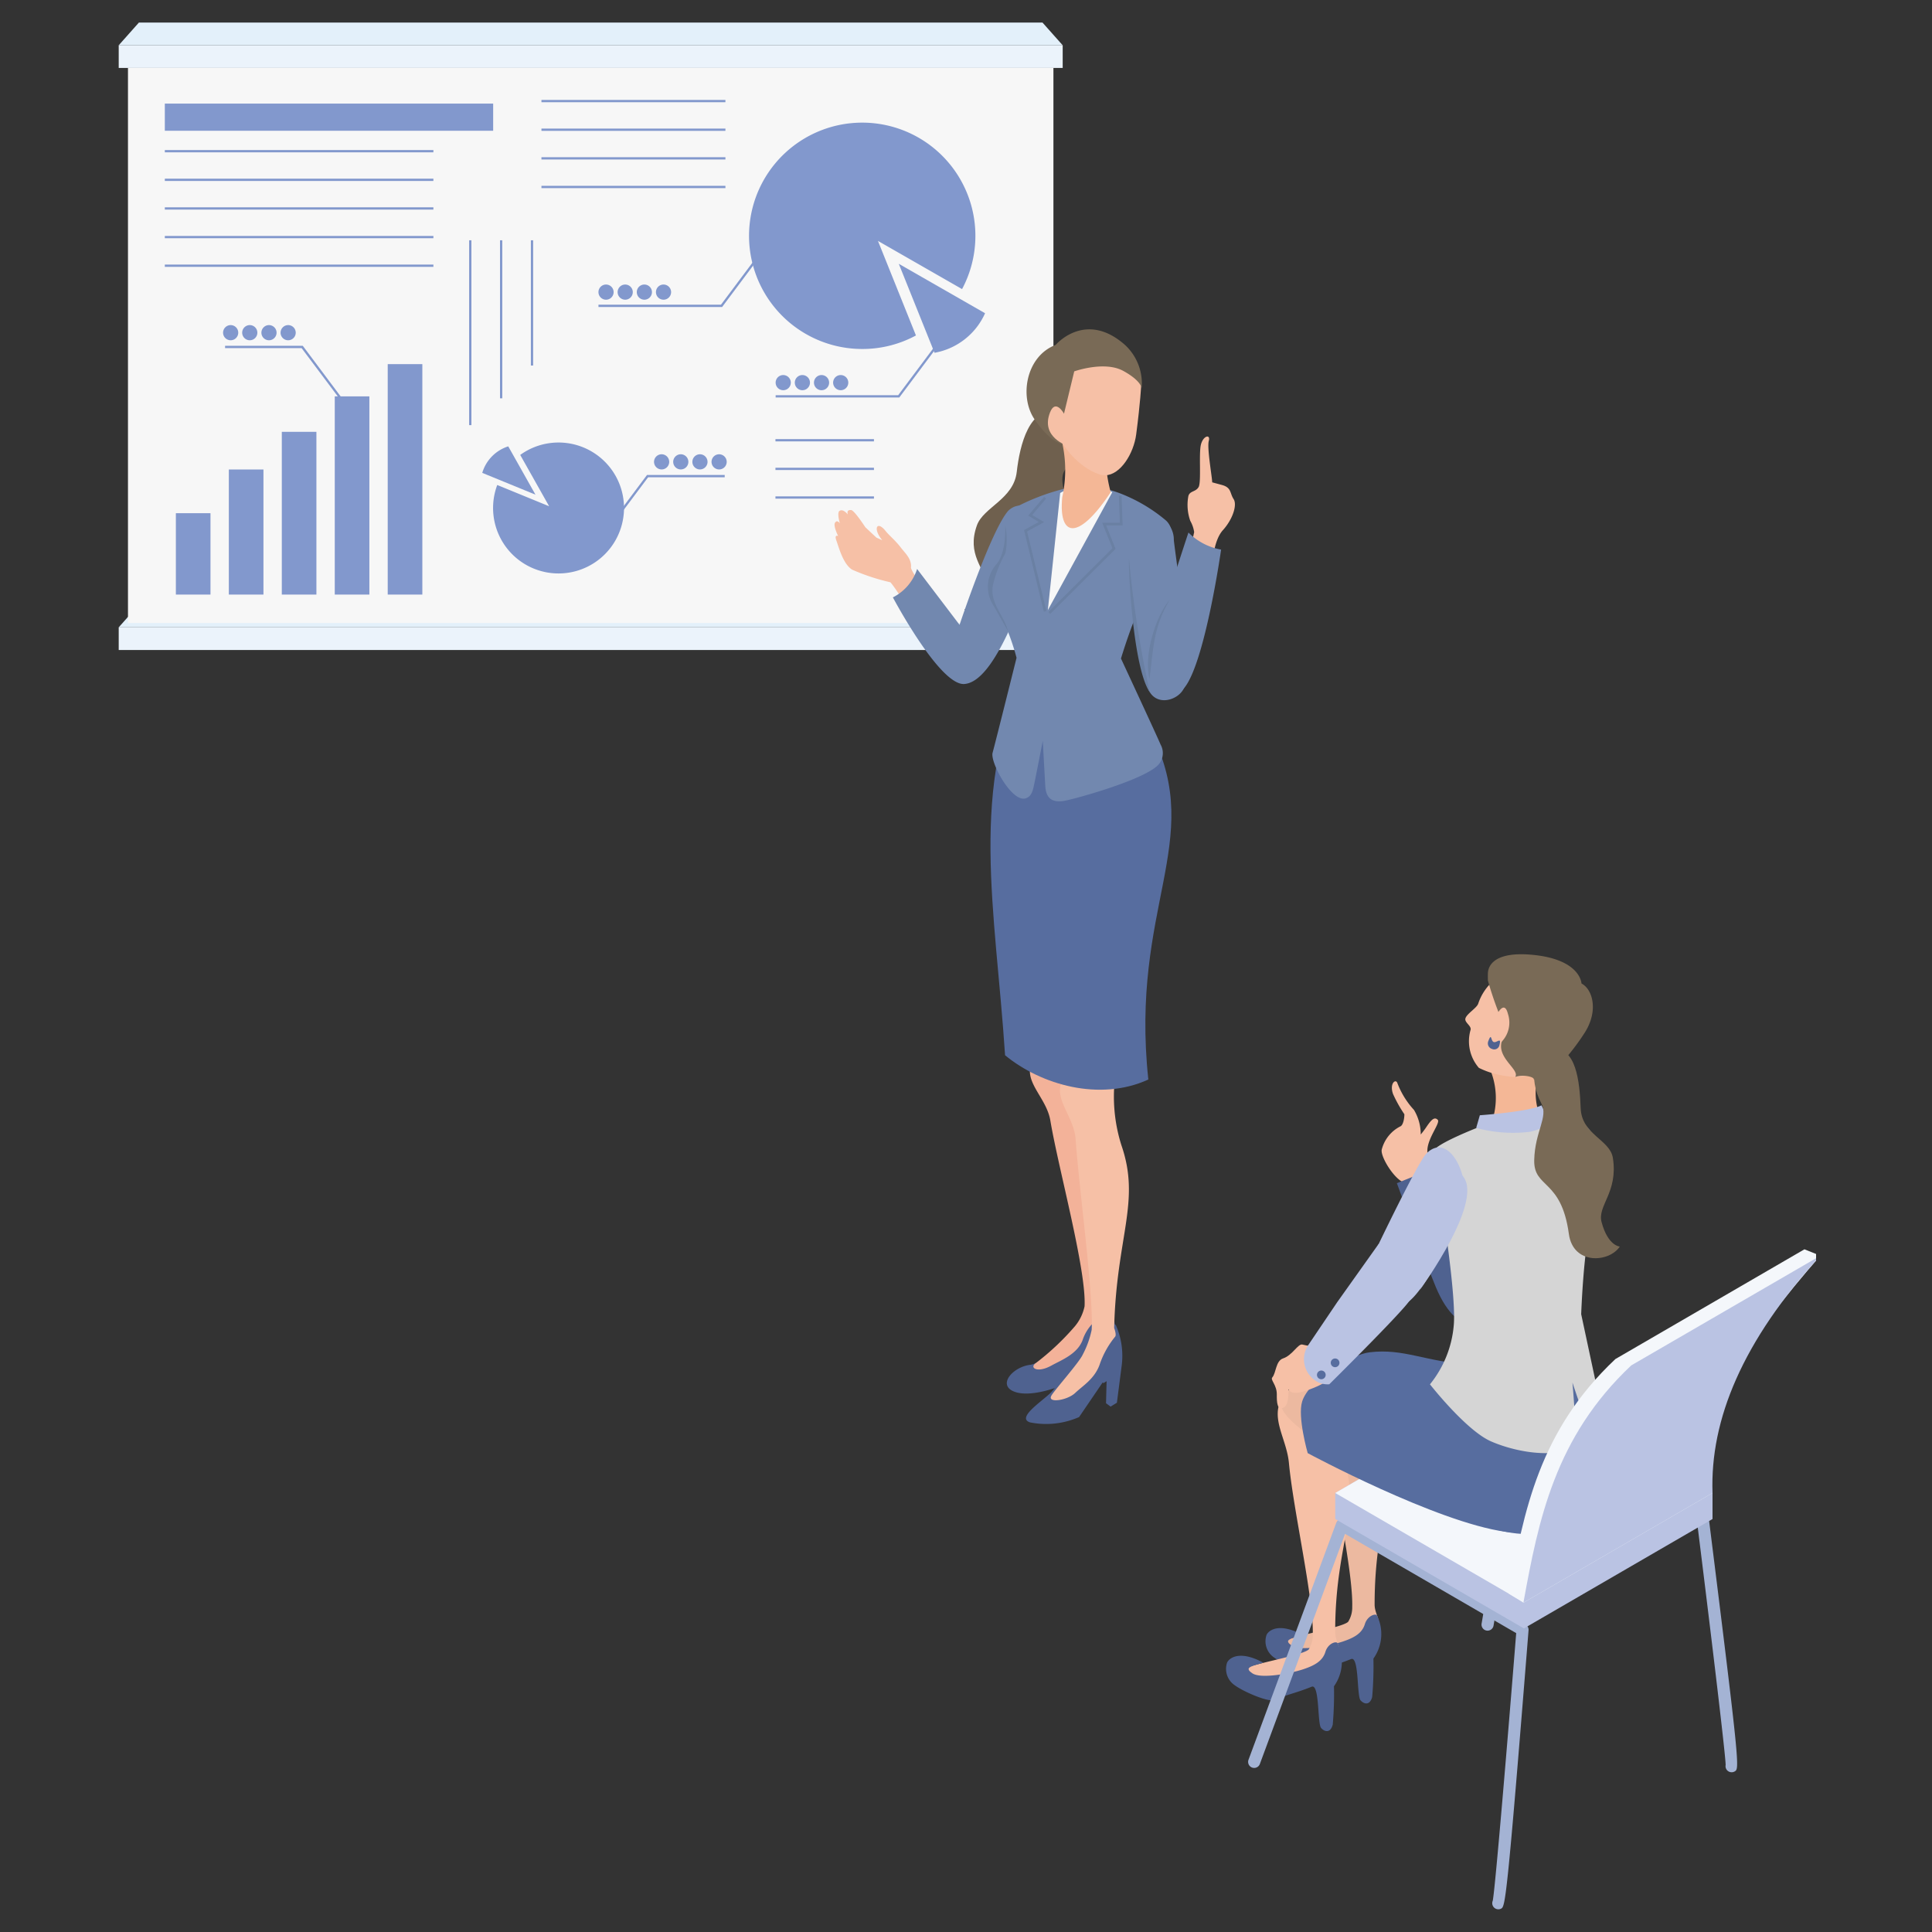 <svg xmlns="http://www.w3.org/2000/svg" xmlns:xlink="http://www.w3.org/1999/xlink" width="200" height="200" viewBox="0 0 200 200">
  <rect x="0" y="0" width="200" height="200" fill="#333333" stroke="none"/>
  <defs>
    <clipPath id="clip-path">
      <rect id="長方形_59803" data-name="長方形 59803" width="176" height="196" fill="none"/>
    </clipPath>
  </defs>
  <g id="グループ_79817" data-name="グループ 79817" transform="translate(574 -19109)">
    <rect id="長方形_59804" data-name="長方形 59804" width="200" height="200" transform="translate(-574 19109)" fill="none"/>
    <g id="グループ_79816" data-name="グループ 79816" transform="translate(-562 19111)">
      <g id="グループ_79815" data-name="グループ 79815" transform="translate(0 0)" clip-path="url(#clip-path)">
        <path id="パス_132866" data-name="パス 132866" d="M600.058,676.656c-1.648-.3-3.6-1.455-4.87.632s.468,4.222.7,6.737c.468,4.983,2.572,13.985,2.47,17.762a2.8,2.8,0,0,1-.419,1.536c-.633.655-6.638,1.614-6.9,2.152-.75,1.568,5.913.75,5.913.75s3.317-.074,3.96-1.506-.235-2.08-.236-3.176c-.009-9.512,2.891-12.535.717-18.346a28.127,28.127,0,0,1-1.344-6.541" transform="translate(-470.376 -537.44)" fill="#ecb9a0"/>
        <path id="パス_132867" data-name="パス 132867" d="M594.595,805.811c-.139-.262-1,.013-1.265.885-.289.959-1.122,1.418-2.307,1.811-1.334.443-4.453,1.031-5.286.393-.2-.154-.325-.231-.355-.4-.067-.372,1.621-.623,1.489-.693-2.546-1.371-3.575-.377-3.726.025a2.039,2.039,0,0,0,.819,2.341c.9.665,3.569,1.818,4.185,1.506,1.075-.545,2.053-.674,3.752-1.366.844-.344.586,3.84.986,4.277s.973.508,1.2-.351a36.318,36.318,0,0,0,.129-3.975,4.369,4.369,0,0,0,.376-4.45" transform="translate(-464.04 -640.567)" fill="#4f6290"/>
        <path id="パス_132868" data-name="パス 132868" d="M580,690.662c-1.649-.3-3.6-1.456-4.87.632s.468,4.222.7,6.737c.468,4.983,2.572,13.985,2.47,17.762a2.8,2.8,0,0,1-.419,1.536c-.633.654-6.638,1.614-6.9,2.151-.75,1.567,5.913.75,5.913.75s3.317-.074,3.96-1.506-.235-2.08-.236-3.175c-.009-9.512,2.891-12.535.716-18.346A28.1,28.1,0,0,1,580,690.662" transform="translate(-454.401 -548.581)" fill="#f6c0a6"/>
        <path id="パス_132869" data-name="パス 132869" d="M574.537,819.818c-.139-.261-1,.014-1.265.885-.289.959-1.122,1.418-2.306,1.811-1.334.443-4.453,1.031-5.287.393-.2-.153-.324-.231-.355-.4-.067-.372,1.621-.622,1.489-.693-2.546-1.371-3.575-.377-3.726.025a2.039,2.039,0,0,0,.819,2.341c.9.665,3.569,1.817,4.185,1.505,1.074-.544,2.053-.673,3.752-1.366.844-.344.586,3.84.986,4.277s.974.508,1.2-.351a36.367,36.367,0,0,0,.129-3.974,4.369,4.369,0,0,0,.376-4.45" transform="translate(-448.065 -651.709)" fill="#4f6290"/>
        <path id="パス_132870" data-name="パス 132870" d="M597.2,697.2a28.1,28.1,0,0,1-1.344-6.541c-1.649-.295-3.6-1.455-4.87.633S597.2,697.2,597.2,697.2" transform="translate(-470.259 -548.581)" fill="#ecb9a0"/>
        <path id="パス_132871" data-name="パス 132871" d="M718.791,740.409a.629.629,0,0,1-.617-.755c-.03-1.294-1.727-15.258-2.9-24.684l-17.651-10.239-3.477,20.5a.626.626,0,1,1-1.235-.212l3.627-21.39a.626.626,0,0,1,.931-.439l18.7,10.847a.631.631,0,0,1,.308.467c3.187,25.492,3.124,25.529,2.637,25.819a.633.633,0,0,1-.319.087" transform="translate(-551.535 -558.947)" fill="#a4b3d4"/>
        <path id="パス_132872" data-name="パス 132872" d="M600.2,797.678a.63.63,0,0,1-.575-.887c.263-1.362,1.574-17.063,2.425-27.7l-17.716-10.276-8.812,23.8a.627.627,0,1,1-1.174-.438l9.071-24.494a.626.626,0,0,1,.9-.326l18.7,10.847a.629.629,0,0,1,.31.594c-2.279,28.553-2.416,28.616-2.866,28.825a.628.628,0,0,1-.263.058" transform="translate(-457.094 -602.03)" fill="#a4b3d4"/>
        <path id="パス_132873" data-name="パス 132873" d="M638.073,714.114l-19.528-11.327v-2.693l19.527-11.327L657.6,700.094v2.694Z" transform="translate(-492.321 -547.54)" fill="#bac3e3"/>
        <path id="パス_132874" data-name="パス 132874" d="M638.073,711.421l-19.528-11.327,19.527-11.327L657.6,700.094Z" transform="translate(-492.321 -547.54)" fill="#f4f7fb"/>
        <path id="パス_132875" data-name="パス 132875" d="M646.178,541.31a4.944,4.944,0,0,0-.7-2.546,8.6,8.6,0,0,1-1.718-2.776c-.162-.49-.843.026-.449,1.13a13.726,13.726,0,0,0,1.172,2.092c.005.408-.12,1.125-.409,1.254a3.724,3.724,0,0,0-1.932,2.4c-.2.809,1.821,3.967,2.85,3.409a3.167,3.167,0,0,0,1.885-3.068c-.178-1.344,1.4-3.094,1.055-3.423s-.658-.017-1.208.806c-.208.313-.548.723-.548.723" transform="translate(-511.103 -425.865)" fill="#f6c0a6"/>
        <path id="パス_132876" data-name="パス 132876" d="M670.168,558.5c-.1,1.547-7.31,15.655-9.568,17.8-.987.938-4.217,3.059-6.683-2.809-.91-2.164-4.036-10.767-4.036-10.767l4.547-1.85,4.091,8.7s5.594-8.612,6.643-11.234,5.179-2.632,5.006.163" transform="translate(-517.276 -442.241)" fill="#4f6290"/>
        <path id="パス_132877" data-name="パス 132877" d="M618.639,673.9c-4.683-.268-6.876-1.7-10.451-1.268-1.965.236-6.271,2.851-6.982,5.08-.508,1.593.57,5.36.57,5.36s13.3,7.156,20.487,8.142c7.239.993-.808-17.152-3.625-17.313" transform="translate(-478.403 -534.643)" fill="#576d9f"/>
        <path id="パス_132878" data-name="パス 132878" d="M689.52,671.488c.289,3.527,2.942,9.217-2.078,11.679-4.966,2.436-12.169.341-13.566-3.621-.543-1.54,2.7-14.73,2.7-14.73l10.87-1.38Z" transform="translate(-536.337 -527.391)" fill="#576d9f"/>
        <path id="パス_132879" data-name="パス 132879" d="M697.631,535.507c.085,1.477,4.964,1.783,4.892-.694a6.644,6.644,0,0,1,0-4.449l-5.062-.123a7.664,7.664,0,0,1,.17,5.266" transform="translate(-555.169 -421.441)" fill="#f4b796"/>
        <path id="パス_132880" data-name="パス 132880" d="M672.093,553.9s3.725.511,6.3-1.135c0,0,3.194.581,3.98.892,1.546.611,2.676,5.5.972,10.607-.751,2.249-1,9.14-1,9.14l2.007,9.374a5.553,5.553,0,0,1-.853,2.917c-.236.351-2.059-5.214-2.059-5.214s.578,6.577.209,6.742c-2.587,1.159-6.41.324-8.648-.658-2.573-1.128-6.311-5.9-6.311-5.9a11.222,11.222,0,0,0,2.464-6.113c.351-3.8-2.123-18.023-2.123-18.023.352-.836,5.065-2.627,5.065-2.627" transform="translate(-530.661 -439.359)" fill="#d5d5d5"/>
        <path id="パス_132881" data-name="パス 132881" d="M696.96,547.961c-1.316.673-6.381,1.027-6.381,1.027L690.2,550.3a14.649,14.649,0,0,0,5.515.407c2.31-.467,1.869-1.5,1.869-1.5Z" transform="translate(-549.387 -435.537)" fill="#bac3e3"/>
        <path id="パス_132882" data-name="パス 132882" d="M638.2,569.887c-.9.9-5.223,9.945-5.223,9.945a12.261,12.261,0,0,0-1.6,4.169c-.25,4.4,4.133,1.9,5.027,1.186,1.838-1.471,4.946-7.533,5.617-10.006.758-2.794-1.457-7.648-3.825-5.293" transform="translate(-502.533 -452.48)" fill="#bac3e3"/>
        <path id="パス_132883" data-name="パス 132883" d="M591.658,669.33c-.1-.127-1.138-.073-2.194-.343-.433-.111-1.039,1.124-1.976,1.429-.792.258-.721,1.5-1.133,1.977-.224.257.479.779.469,1.762-.007.717,0,1.783.768,1.317.587-.354.427-2.307.427-2.307s-.354,1.308,1.763.621c2.73-.886,3.037-1.869,3.037-1.869l.916-1.09Z" transform="translate(-466.649 -531.801)" fill="#f6c0a6"/>
        <path id="パス_132884" data-name="パス 132884" d="M665.818,582.817c2.818,2.337-4.248,11.967-4.248,11.967,2.531-5.331,4.7-7.824,4.248-11.967" transform="translate(-526.585 -463.263)" fill="#bac3e3"/>
        <path id="パス_132885" data-name="パス 132885" d="M610.436,618.048l-4.3,6.045-2.956,4.378a2.655,2.655,0,0,0,1.161,3.983,2.343,2.343,0,0,0,.977.132s7.228-7.146,8.264-8.592.492-4.316-1.421-3.991-1.726-1.955-1.726-1.955" transform="translate(-479.71 -491.287)" fill="#bac3e3"/>
        <path id="パス_132886" data-name="パス 132886" d="M609.8,683.062a.45.45,0,1,0-.537-.34.45.45,0,0,0,.537.34" transform="translate(-484.919 -542.294)" fill="#576d9f"/>
        <path id="パス_132887" data-name="パス 132887" d="M616.8,676.958a.45.45,0,1,0-.536-.34.45.45,0,0,0,.536.34" transform="translate(-490.493 -537.439)" fill="#576d9f"/>
        <path id="パス_132888" data-name="パス 132888" d="M687.643,477.563a5.388,5.388,0,0,0-1.633,2.418c-.155.464-1.182,1.035-1.324,1.528-.122.421.64.763.534,1.183a4.212,4.212,0,0,0,.856,3.936,8.495,8.495,0,0,0,2.032.709c1.615.326,2.923.457,4.051-.55,1.72-1.535,5.659-5.433,4.159-7.42s-4.971-5.969-8.675-1.8" transform="translate(-544.985 -378.085)" fill="#f6c0a6"/>
        <path id="パス_132889" data-name="パス 132889" d="M696.15,474.235a36.308,36.308,0,0,0,1.631,4.561c.26.42.093.751-.2,1.743-.511,1.72,1.886,2.9,1.4,3.666.756-.29,2-.022,1.913.261a4.348,4.348,0,0,0,1.974-.775,23.362,23.362,0,0,0,3.346-4.14c1.4-2.266.76-4.436-.378-5.024,0,0-.082-2.514-5.134-2.973-4.482-.407-4.542,1.641-4.554,1.922s0,.758,0,.758" transform="translate(-554.121 -374.717)" fill="#796a56"/>
        <path id="パス_132890" data-name="パス 132890" d="M698.631,499.242s.778-1.618,1.154-.1a2.859,2.859,0,0,1-1.677,3.568Z" transform="translate(-555.684 -396.186)" fill="#f6c0a6"/>
        <path id="パス_132891" data-name="パス 132891" d="M721.391,519.108c2.6-.249,2.949,3.448,3.052,6.191s3.036,3.244,3.334,5.147c.561,3.58-1.63,4.929-1.17,6.643.669,2.489,1.886,2.53,1.886,2.53-1.106,1.673-4.833,1.923-5.272-1.3-.783-5.76-3.656-4.686-3.587-7.656s1.479-4.449.741-5.849c-1.43-2.715-.71-5.535,1.015-5.7" transform="translate(-572.812 -412.576)" fill="#796a56"/>
        <path id="パス_132892" data-name="パス 132892" d="M697.358,514.209a.546.546,0,0,1-.779.434.6.6,0,0,1-.377-.811c.357-.939.241,0,.56.1s.812-.552.6.276" transform="translate(-554.131 -408.06)" fill="#4f6290"/>
        <path id="パス_132893" data-name="パス 132893" d="M706.769,656.485l1.522.933L726.216,645.4c-.255-7.276,5.481-15.51,12.807-23.9l-1.645-.661L717.807,632.2c-7.9,7.435-9.474,15.713-11.038,24.287" transform="translate(-562.582 -493.512)" fill="#f4f7fb"/>
        <path id="パス_132894" data-name="パス 132894" d="M714.243,659.99l19.571-11.352c-.267-7.6,3.11-15.738,11.161-24.559L725.4,635.431c-7.9,7.436-9.6,15.985-11.162,24.559" transform="translate(-568.534 -496.085)" fill="#bac3e3"/>
        <path id="パス_132895" data-name="パス 132895" d="M97.72,296.917H0l2.088-2.348H95.632Z" transform="translate(0.289 -233.977)" fill="#e3f0fa"/>
        <rect id="長方形_59755" data-name="長方形 59755" width="95.802" height="57.461" transform="translate(1.248 5.033)" fill="#f7f7f7"/>
        <rect id="長方形_59756" data-name="長方形 59756" width="33.99" height="2.812" transform="translate(5.062 8.724)" fill="#8298cd"/>
        <rect id="長方形_59757" data-name="長方形 59757" width="27.803" height="0.236" transform="translate(5.062 13.533)" fill="#8298cd"/>
        <rect id="長方形_59759" data-name="長方形 59759" width="27.803" height="0.236" transform="translate(5.062 16.497)" fill="#8298cd"/>
        <rect id="長方形_59761" data-name="長方形 59761" width="27.803" height="0.236" transform="translate(5.062 19.461)" fill="#8298cd"/>
        <rect id="長方形_59763" data-name="長方形 59763" width="27.803" height="0.236" transform="translate(5.062 22.425)" fill="#8298cd"/>
        <rect id="長方形_59765" data-name="長方形 59765" width="27.803" height="0.236" transform="translate(5.062 25.389)" fill="#8298cd"/>
        <rect id="長方形_59766" data-name="長方形 59766" width="10.198" height="0.236" transform="translate(68.274 43.456)" fill="#8298cd"/>
        <rect id="長方形_59768" data-name="長方形 59768" width="10.198" height="0.236" transform="translate(68.274 46.42)" fill="#8298cd"/>
        <rect id="長方形_59770" data-name="長方形 59770" width="10.198" height="0.236" transform="translate(68.274 49.384)" fill="#8298cd"/>
        <rect id="長方形_59782" data-name="長方形 59782" width="19.046" height="0.236" transform="translate(44.05 8.346)" fill="#8298cd"/>
        <rect id="長方形_59784" data-name="長方形 59784" width="19.046" height="0.236" transform="translate(44.05 11.31)" fill="#8298cd"/>
        <rect id="長方形_59786" data-name="長方形 59786" width="19.046" height="0.236" transform="translate(44.05 14.274)" fill="#8298cd"/>
        <rect id="長方形_59788" data-name="長方形 59788" width="19.046" height="0.236" transform="translate(44.05 17.238)" fill="#8298cd"/>
        <rect id="長方形_59790" data-name="長方形 59790" width="0.235" height="19.135" transform="translate(36.566 22.875)" fill="#8298cd"/>
        <rect id="長方形_59792" data-name="長方形 59792" width="0.235" height="16.358" transform="translate(39.761 22.875)" fill="#8298cd"/>
        <rect id="長方形_59794" data-name="長方形 59794" width="0.235" height="12.964" transform="translate(42.956 22.875)" fill="#8298cd"/>
        <path id="パス_132896" data-name="パス 132896" d="M333.841,62.375l8.707,4.988a11.716,11.716,0,1,0-10.326,6.2,11.627,11.627,0,0,0,5.551-1.4Z" transform="translate(-254.955 -39.436)" fill="#8298cd"/>
        <path id="パス_132897" data-name="パス 132897" d="M400.3,131.289l-3.7-9.211,8.932,5.117a7.088,7.088,0,0,1-5.23,4.094" transform="translate(-315.558 -96.769)" fill="#8298cd"/>
        <path id="パス_132898" data-name="パス 132898" d="M196.1,219.119l-5.37-2.2a6.777,6.777,0,1,0,5.457-4.339,6.734,6.734,0,0,0-3.079,1.226Z" transform="translate(-151.255 -168.712)" fill="#8298cd"/>
        <path id="パス_132899" data-name="パス 132899" d="M187.532,214.472l2.817,5-5.509-2.257a4.108,4.108,0,0,1,2.692-2.745" transform="translate(-146.917 -170.264)" fill="#8298cd"/>
        <path id="パス_132900" data-name="パス 132900" d="M346.811,163.049h-12.8v-.236h12.683l4.962-6.628.188.142Z" transform="translate(-265.717 -123.9)" fill="#8298cd"/>
        <path id="パス_132901" data-name="パス 132901" d="M335.581,179.168a.785.785,0,1,1-.785-.789.787.787,0,0,1,.785.789" transform="translate(-265.717 -141.554)" fill="#8298cd"/>
        <path id="パス_132902" data-name="パス 132902" d="M345.324,179.168a.785.785,0,1,1-.785-.789.787.787,0,0,1,.785.789" transform="translate(-273.476 -141.554)" fill="#8298cd"/>
        <path id="パス_132903" data-name="パス 132903" d="M355.067,179.168a.785.785,0,1,1-.785-.789.787.787,0,0,1,.785.789" transform="translate(-281.236 -141.554)" fill="#8298cd"/>
        <path id="パス_132904" data-name="パス 132904" d="M364.811,179.168a.785.785,0,1,1-.785-.789.787.787,0,0,1,.785.789" transform="translate(-288.996 -141.554)" fill="#8298cd"/>
        <path id="パス_132905" data-name="パス 132905" d="M273.757,219.253a.785.785,0,1,1-.785-.788.787.787,0,0,1,.785.788" transform="translate(-216.481 -173.439)" fill="#8298cd"/>
        <path id="パス_132906" data-name="パス 132906" d="M283.5,219.253a.785.785,0,1,1-.785-.788.787.787,0,0,1,.785.788" transform="translate(-224.24 -173.439)" fill="#8298cd"/>
        <path id="パス_132907" data-name="パス 132907" d="M293.244,219.253a.785.785,0,1,1-.785-.788.787.787,0,0,1,.785.788" transform="translate(-232 -173.439)" fill="#8298cd"/>
        <path id="パス_132908" data-name="パス 132908" d="M302.986,219.253a.785.785,0,1,1-.785-.788.787.787,0,0,1,.785.788" transform="translate(-239.758 -173.439)" fill="#8298cd"/>
        <path id="パス_132909" data-name="パス 132909" d="M256.724,117.24h-12.8V117h12.683l4.962-6.628.188.142Z" transform="translate(-193.971 -87.46)" fill="#8298cd"/>
        <path id="パス_132910" data-name="パス 132910" d="M244.075,235.814l-.188-.142,5.032-6.722h8.044v.236h-7.927Z" transform="translate(-193.942 -181.78)" fill="#8298cd"/>
        <path id="パス_132911" data-name="パス 132911" d="M82.291,153.889a.785.785,0,1,0,.785-.789.787.787,0,0,0-.785.789" transform="translate(-65.247 -121.446)" fill="#8298cd"/>
        <path id="パス_132912" data-name="パス 132912" d="M72.548,153.889a.785.785,0,1,0,.785-.789.787.787,0,0,0-.785.789" transform="translate(-57.488 -121.446)" fill="#8298cd"/>
        <path id="パス_132913" data-name="パス 132913" d="M62.8,153.889a.785.785,0,1,0,.785-.789.787.787,0,0,0-.785.789" transform="translate(-49.729 -121.446)" fill="#8298cd"/>
        <path id="パス_132914" data-name="パス 132914" d="M53.061,153.889a.785.785,0,1,0,.785-.789.787.787,0,0,0-.785.789" transform="translate(-41.968 -121.446)" fill="#8298cd"/>
        <path id="パス_132915" data-name="パス 132915" d="M66.966,170.449,62,163.821H54.078v-.236h8.044l5.032,6.722Z" transform="translate(-42.778 -129.786)" fill="#8298cd"/>
        <path id="パス_132916" data-name="パス 132916" d="M245.494,133.358a.785.785,0,1,1-.785-.789.787.787,0,0,1,.785.789" transform="translate(-193.972 -105.114)" fill="#8298cd"/>
        <path id="パス_132917" data-name="パス 132917" d="M255.237,133.358a.785.785,0,1,1-.785-.789.787.787,0,0,1,.785.789" transform="translate(-201.731 -105.114)" fill="#8298cd"/>
        <path id="パス_132918" data-name="パス 132918" d="M264.981,133.358a.785.785,0,1,1-.785-.789.787.787,0,0,1,.785.789" transform="translate(-209.491 -105.114)" fill="#8298cd"/>
        <path id="パス_132919" data-name="パス 132919" d="M274.723,133.358a.785.785,0,1,1-.785-.789.787.787,0,0,1,.785.789" transform="translate(-217.25 -105.114)" fill="#8298cd"/>
        <rect id="長方形_59796" data-name="長方形 59796" width="3.583" height="8.424" transform="translate(6.206 51.126)" fill="#8298cd"/>
        <rect id="長方形_59797" data-name="長方形 59797" width="3.583" height="12.948" transform="translate(11.689 46.602)" fill="#8298cd"/>
        <rect id="長方形_59798" data-name="長方形 59798" width="3.583" height="16.848" transform="translate(17.172 42.702)" fill="#8298cd"/>
        <rect id="長方形_59799" data-name="長方形 59799" width="3.583" height="20.518" transform="translate(22.654 39.032)" fill="#8298cd"/>
        <rect id="長方形_59800" data-name="長方形 59800" width="3.583" height="23.856" transform="translate(28.137 35.694)" fill="#8298cd"/>
        <rect id="長方形_59801" data-name="長方形 59801" width="97.72" height="2.348" transform="translate(0.289 2.685)" fill="#ebf3fb"/>
        <rect id="長方形_59802" data-name="長方形 59802" width="97.72" height="2.348" transform="translate(0.289 62.94)" fill="#ebf3fb"/>
        <path id="パス_132920" data-name="パス 132920" d="M97.72,2.348H0L2.088,0H95.632Z" transform="translate(0.289 0.338)" fill="#e3f0fa"/>
        <path id="パス_132921" data-name="パス 132921" d="M439.72,196.447c-2.978-.537-3.965,3.457-4.287,6.288s-3.444,3.649-4.122,5.529c-1.1,3.053.819,4.421,1.069,6.253.313,2.29-2.36,2.418-2.36,2.418,1.15,1.852,5.424,2.511,6.169-.786,1.329-5.884,4.557-4.463,4.7-7.547s-1.374-4.768-.421-6.14c1.848-2.66,1.228-5.659-.747-6.015" transform="translate(-342.179 -155.887)" fill="#6f604e"/>
        <path id="パス_132922" data-name="パス 132922" d="M462.114,646.757a7.88,7.88,0,0,1,.61,4.077l-.509,3.94-.651.4-.474-.351.07-2.767-3.925,3.374s-3.366,1.4-5.084.55c-1.482-.736.077-2.483,1.822-2.7s5.377-4.382,5.681-4.981c1.2-2.366,1.842-1.56,1.842-1.56a.386.386,0,0,1,.618.016" transform="translate(-359.332 -513.995)" fill="#4f6290"/>
        <path id="パス_132923" data-name="パス 132923" d="M468.838,514.078c-.855-4.311-3.676-3.571-4.751-3.174-.487.18-.19,1.993-.537,2.672-1.111,2.175,1.426,3.752,1.843,6.243.827,4.936,3.738,15.447,3.541,19.22a4.742,4.742,0,0,1-.994,2.059,26.436,26.436,0,0,1-4.047,3.815c-.715.481.133,1.083,1.618.256.979-.545,2.677-1.17,3.222-2.642a4.538,4.538,0,0,1,2.634-2.782c.251-.076-.105-.891-.105-.891.231-9.509,1.489-13.274-1.1-18.912a16.693,16.693,0,0,1-1.325-5.864" transform="translate(-368.66 -405.811)" fill="#f3b299"/>
        <path id="パス_132924" data-name="パス 132924" d="M470.6,658.646a7.882,7.882,0,0,1,.61,4.077l-.509,3.94-.651.4-.474-.351.07-2.767-2.858,4.2a8.464,8.464,0,0,1-5.083.55c-1.573-.512,1.806-2.522,2.357-3.305,0,0,3.774-4.606,4.078-5.2,1.2-2.366,1.842-1.56,1.842-1.56a.386.386,0,0,1,.618.016" transform="translate(-367.08 -523.452)" fill="#4f6290"/>
        <path id="パス_132925" data-name="パス 132925" d="M480.453,524.166c-.431-4.374-3.311-3.915-4.419-3.626-.5.131-.383,1.965-.794,2.607-1.318,2.055,1.054,3.874,1.226,6.394.342,4.994,1.857,15.932,1.66,19.706a9.7,9.7,0,0,1-.927,2.57c-.375.831-2.991,3.748-3.261,4.279-.39.77,1.669.46,2.482-.312s1.974-1.433,2.52-2.905a9.219,9.219,0,0,1,1.619-2.926c.156-.212-.105-.891-.105-.891.231-9.509,2.775-13.063.747-18.929a16.7,16.7,0,0,1-.748-5.966" transform="translate(-377.116 -413.587)" fill="#f6c0a6"/>
        <path id="パス_132926" data-name="パス 132926" d="M374.364,256.463s-2.5-3.4-2.463-3.817c.078-.914-.613-1.48-1.083-2.1-.514-.677-1.232-1.277-1.526-1.653-.906-1.156-1.378-.291-.366.932l-.606-.271-1.144-1.071s-1.143-1.757-1.465-1.779-.441.094-.354.452c0,0-.475-.626-.859-.364-.285.195.042,1.3.042,1.3s-.255-.437-.5-.086c-.218.318.323,1.389.323,1.389s-.439-.22-.177.49c.24.649.685,2.407,1.622,2.988a21.739,21.739,0,0,0,3.963,1.307c.762.85,2.982,4.651,3.16,4.6a19.763,19.763,0,0,0,1.427-2.314" transform="translate(-289.596 -195.902)" fill="#f6c0a6"/>
        <path id="パス_132927" data-name="パス 132927" d="M396.127,250.993a4.984,4.984,0,0,1-2.509,2.94s4.845,9.146,7.393,8.968c3.675-.257,6.762-11.729,7.813-12.9,1.769-2.891-1.089-7.033-3.247-5.051-1.79,2-5.056,11.825-5.056,11.825Z" transform="translate(-313.188 -194.093)" fill="#7288af"/>
        <path id="パス_132928" data-name="パス 132928" d="M459.979,331.378c5.488,11.1-2.3,17.846-.394,35.7-5.025,2.309-11.122.547-14.831-2.511-.98-15.026-3.858-27.916,2.45-40.185l9.114-.455Z" transform="translate(-352.71 -257.327)" fill="#576d9f"/>
        <path id="パス_132929" data-name="パス 132929" d="M451.66,234.848a22.456,22.456,0,0,0-5.431,2.131c-1.4.932-.144,3.651-.658,4.54-.9,1.558-1.983,3.813-.826,5.755a24.09,24.09,0,0,1,1.976,5.073s-2.208,8.847-2.48,9.829,2,5.211,3.448,4.711c.61-.211.72-.844.83-1.323.093-.408.916-4.613.916-4.613s.217,3.909.261,4.665c.067,1.172.6,1.718,1.83,1.559.93-.12,7.708-1.988,9.6-3.51a1.8,1.8,0,0,0,.505-2.338c-.206-.535-4.1-8.906-4.1-8.906s1.57-5.25,2.8-6.86c1.888-2.478,3.431-6.175,1.775-7.5a16.644,16.644,0,0,0-4.858-2.811c-3.471-1.24-5.576-.4-5.576-.4" transform="translate(-353.488 -186.25)" fill="#7288af"/>
        <path id="パス_132930" data-name="パス 132930" d="M473.7,235.116l-1.278,12.124,6.673-12.21a5.43,5.43,0,0,0-5.395.086" transform="translate(-375.95 -186.08)" fill="#f7f7f7"/>
        <path id="パス_132931" data-name="パス 132931" d="M443.992,265.167c-.257-1.452-1.965-2.894-1.517-4.83a12.334,12.334,0,0,1,1.275-3.212,7.586,7.586,0,0,0-.029-2.937s.174,2.763-.864,4.024a3.559,3.559,0,0,0-.382,4.277c.6,1.02,1.517,2.677,1.517,2.677" transform="translate(-351.666 -201.856)" fill="#6a80a3"/>
        <path id="パス_132932" data-name="パス 132932" d="M472.859,251.654l-.192-.195,6.636-6.606-1.061-2.64h1.828l-.1-2.794.273-.01.114,3.078h-1.708l.979,2.433-.065.064Z" transform="translate(-376.143 -190.099)" fill="#6a80a3"/>
        <path id="パス_132933" data-name="パス 132933" d="M462.36,251.882l-2.046-8.444,1.528-.839-1.1-.659L462.389,240l.207.178-1.441,1.7,1.238.738-1.765.969,2,8.239Z" transform="translate(-366.305 -190.566)" fill="#6a80a3"/>
        <path id="パス_132934" data-name="パス 132934" d="M478.153,212.2c-.412,4.061,1.555,4.722,5.011-.494a14.318,14.318,0,0,1-.212-6.676l-5.21.143a13.018,13.018,0,0,1,.412,7.027" transform="translate(-380.184 -162.754)" fill="#f4b796"/>
        <path id="パス_132935" data-name="パス 132935" d="M475.6,176.408c.087,3.457,3.75,6.17,5.3,6.13s2.925-2.24,3.185-4.232c.449-3.429.517-5.1.517-5.1-.839-2.763-5.37-3.486-7.77-1.544-1.37,1.109-1.269,3.205-1.23,4.748" transform="translate(-378.467 -135.339)" fill="#f6c0a6"/>
        <path id="パス_132936" data-name="パス 132936" d="M473.489,161.306s-.066-.755-1.9-1.761c-1.95-1.069-5.077.049-5.077.049l-1.058,4.374c-1.713.159-.194,3.164-.194,3.164s-1.264-.217-2.87-2.594c-1.59-2.354-.851-6.526,2.2-7.683,0,0,3.047-3.607,7.142-.031a5.433,5.433,0,0,1,1.761,4.484" transform="translate(-367.308 -123.149)" fill="#796a56"/>
        <path id="パス_132937" data-name="パス 132937" d="M474.107,195s-.866-1.583-1.44-.139c-1.04,2.613,1.862,3.49,1.862,3.49Z" transform="translate(-375.964 -154.18)" fill="#f6c0a6"/>
        <path id="パス_132938" data-name="パス 132938" d="M546.006,214.241c0-.506-.553-3.568-.352-4.287s-.554-.567-.805.343.051,3.92-.251,4.437-.906.372-1.057.925a4.931,4.931,0,0,0,.2,2.575,3.342,3.342,0,0,1,.4,1.163l-.6,2.694a1.585,1.585,0,0,0,2.483.676s.083-2.46,1.089-3.572,1.51-2.61,1.107-3.226-.2-1.183-1.208-1.456Z" transform="translate(-432.521 -166.31)" fill="#f6c0a6"/>
        <path id="パス_132939" data-name="パス 132939" d="M528.25,258.059a6.283,6.283,0,0,0,3.382,1.769s-1.692,11.887-3.862,14.375c-1.14,1.307-3.767-.975-3.5-2.981s3.982-13.163,3.982-13.163" transform="translate(-417.223 -204.935)" fill="#7288af"/>
        <path id="パス_132940" data-name="パス 132940" d="M515.339,249.189a2.548,2.548,0,0,1,2.348,2.581c.145,1.56,2,13.359,1.034,15.372-.635,1.327-3.205,2.022-3.82-.336s-1.932-12.086-2.008-13.546c-.107-2.032,1.038-4.216,2.446-4.071" transform="translate(-408.173 -197.874)" fill="#7288af"/>
        <path id="パス_132941" data-name="パス 132941" d="M525.583,291.9c-1.515,1.778-2.736,5.819-2.111,8.236.419-3.478.433-5.4,2.111-8.236" transform="translate(-416.471 -231.851)" fill="#6a80a3"/>
        <path id="パス_132942" data-name="パス 132942" d="M513.635,271.053c-.072,1.526.462,11.458,2.156,13.871a111,111,0,0,1-2.156-13.871" transform="translate(-408.765 -215.271)" fill="#6a80a3"/>
      </g>
    </g>
  </g>
</svg>
